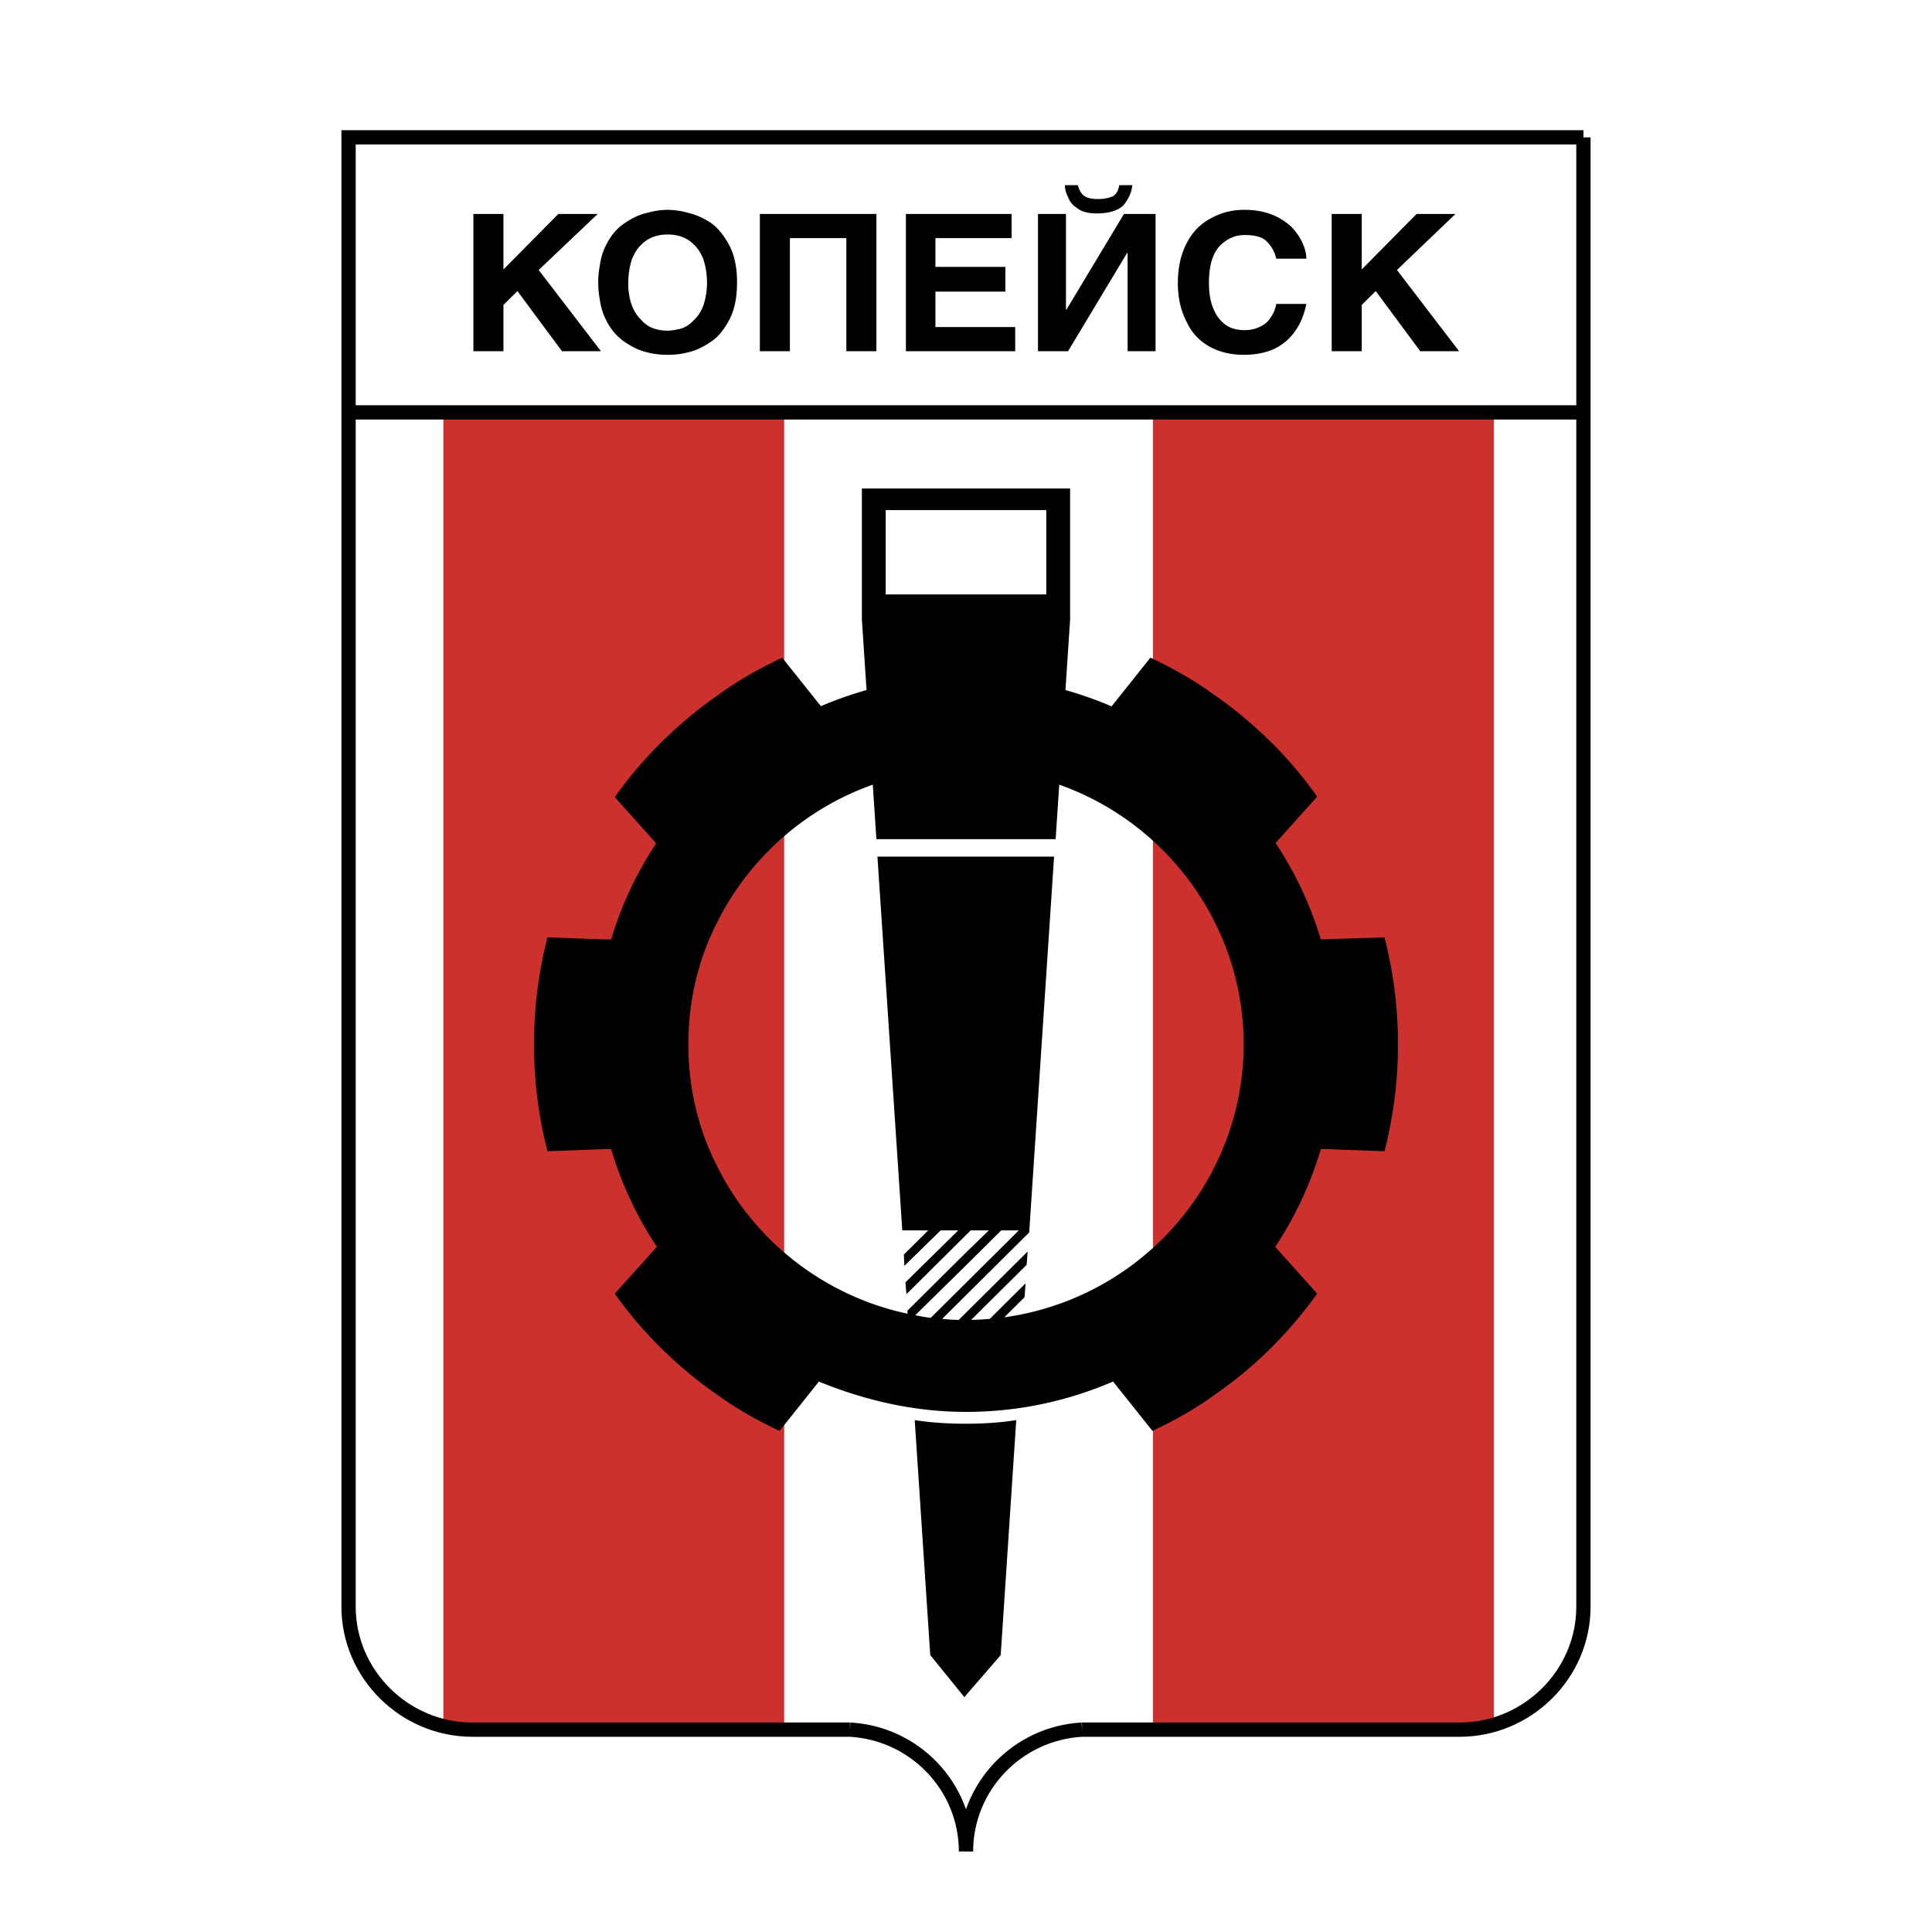 <svg xmlns="http://www.w3.org/2000/svg" width="2500" height="2500" viewBox="0 0 192.756 192.756"><path fill-rule="evenodd" clip-rule="evenodd" fill="#fff" d="M0 0h192.756v192.756H0V0z"/><path fill-rule="evenodd" clip-rule="evenodd" fill="#cd312d" d="M44.234 41.145h34.005v131.421H44.234V41.145zM115.033 41.145v131.421h34.006V41.145h-34.006z"/><path d="M157.979 13.702v146.605m0 0c0 6.719-5.58 12.26-12.35 12.26m0-.001h-37.676m0 0c-6.459.359-11.576 5.693-11.576 12.158 0-6.465-5.116-11.799-11.576-12.158m.001 0H47.128m0 0c-6.77 0-12.351-5.541-12.351-12.26m0 .001V13.702h123.202M34.777 41.145h123.202" fill="none" stroke="#000" stroke-width="1.425" stroke-miterlimit="2.613"/><path d="M70.9 22.217c-.724-.461-1.499-.82-2.222-.975a7.787 7.787 0 0 0-2.067-.307 7.78 7.78 0 0 0-2.067.307c-.724.155-1.499.514-2.222 1.026-.724.462-1.396 1.231-1.861 2.206-.31.564-.517 1.283-.621 2.052a8.458 8.458 0 0 0-.154 1.642c0 .615.052 1.179.154 1.693.104.77.311 1.436.621 2.052a5.67 5.67 0 0 0 1.861 2.205c.775.513 1.498.873 2.222 1.026a7.803 7.803 0 0 0 2.067.256c.62 0 1.292-.051 2.067-.256.724-.154 1.447-.513 2.222-1.026.723-.461 1.343-1.23 1.86-2.205.517-.975.775-2.206.775-3.745 0-1.488-.259-2.719-.775-3.694-.516-.975-1.136-1.744-1.86-2.257zm-.724 8.259c-.258.667-.568 1.128-.981 1.488-.362.41-.775.667-1.24.821-.466.103-.879.205-1.344.205-.465 0-.879-.052-1.343-.205a2.765 2.765 0 0 1-1.24-.821c-1.496-1.331-1.344-3.796-1.344-3.796 0-.872.155-1.642.362-2.308.258-.616.569-1.128.982-1.488a3.134 3.134 0 0 1 1.24-.769 4.067 4.067 0 0 1 1.343-.206c.465 0 .878.051 1.344.206.465.154.878.41 1.24.769.413.36.724.872.981 1.488.207.667.362 1.436.362 2.308a7.183 7.183 0 0 1-.362 2.308z" fill-rule="evenodd" clip-rule="evenodd"/><path fill-rule="evenodd" clip-rule="evenodd" d="M53.743 26.937l5.891-5.592h-3.927l-5.478 5.54v-5.54h-2.998v13.696h2.998v-4.617l1.395-1.384 4.445 6.001h3.875l-.104-.154-6.097-7.95zM75.81 35.041h2.997V23.756h5.633v11.285h2.998V21.345H75.81v13.696zM107.488 20.781c.465.359 1.137.513 1.912.513 1.293 0 2.223-.308 2.738-.872.467-.615.775-1.231.828-1.949h-1.293c-.102.564-.309.923-.672 1.129a4.034 4.034 0 0 1-1.447.256c-.773 0-1.24-.153-1.498-.41s-.414-.564-.516-.975h-1.293c0 .411.104.77.311 1.18.155.46.465.82.93 1.128zM139.375 26.937l5.84-5.592h-3.877l-5.477 5.54v-5.54h-2.998v13.696h2.998v-4.617l1.395-1.384 4.443 6.001h3.877l-6.201-8.104zM93.329 29.091h6.976v-2.463h-6.976v-2.872h7.597v-2.411H90.383v13.696h10.904V32.63h-7.958v-3.539zM124.182 23.448c1.033 0 1.809.205 2.221.667.465.462.775 1.026.932 1.693h2.996c0-.564-.154-1.077-.412-1.642a5.675 5.675 0 0 0-1.137-1.59 6.327 6.327 0 0 0-1.914-1.179c-.826-.309-1.705-.462-2.738-.462-1.24 0-2.377.307-3.359.872-.98.514-1.809 1.334-2.377 2.462-.568 1.078-.879 2.411-.879 3.95 0 1.54.311 2.821.879 3.898.518 1.129 1.293 1.898 2.275 2.463 1.033.564 2.17.82 3.461.82 1.137 0 2.17-.205 3.049-.615a5.374 5.374 0 0 0 2.068-1.795c.516-.718.877-1.642 1.084-2.667h-2.996a3.329 3.329 0 0 1-.621 1.438c-.258.409-.619.667-1.084.871-.414.205-.932.307-1.447.307-.828 0-1.5-.205-2.016-.615-.568-.462-.93-1.026-1.189-1.744-.258-.667-.361-1.488-.361-2.36 0-1.692.361-2.923 1.086-3.693.721-.72 1.547-1.079 2.479-1.079zM106.404 30.886h-.052v-9.541h-2.791v13.696h2.998l5.89-9.798h.053v9.798h2.789V21.345h-3.152l-5.735 9.541zM91.261 141.686l1.551 23.443 3.411 4.205.155-.205 3.462-4 1.551-23.443c-1.654.258-3.307.359-5.013.359-1.757 0-3.462-.102-5.117-.359z"/><path d="M65.536 124.389l-4.196 4.678c2.016 2.873 4.497 5.541 7.339 7.9.93.77 1.86 1.488 2.842 2.154 1.964 1.438 4.083 2.617 6.253 3.643l3.928-4.924.193.078c4.484 1.812 9.347 2.947 14.483 2.947a36.885 36.885 0 0 0 14.667-3.027l.01.002 3.928 4.924c2.17-1.025 4.289-2.205 6.254-3.643a38.18 38.18 0 0 0 2.842-2.154c2.842-2.359 5.271-5.027 7.338-7.9l-4.186-4.668c1.965-2.943 3.482-6.213 4.525-9.662a.744.744 0 0 0 .025-.084h-.004.775l5.582.205c.877-3.436 1.344-6.975 1.344-10.668s-.467-7.232-1.344-10.67l-6.354.205h-.004.004l-.027-.095a36.344 36.344 0 0 0-4.486-9.525l4.148-4.626c-2.041-2.908-4.551-5.607-7.43-7.997a37.835 37.835 0 0 0-2.877-2.181c-1.986-1.454-4.133-2.648-6.33-3.687l-3.877 4.862a37.462 37.462 0 0 0-4.602-1.63l.465-7.028v-13.08H85.991v13.08l.465 7.028c-1.561.441-3.082.98-4.555 1.61l-3.861-4.841c-2.206 1.043-4.359 2.241-6.354 3.701a37.92 37.92 0 0 0-2.888 2.189c-2.889 2.398-5.41 5.109-7.458 8.028l4.128 4.604a36.264 36.264 0 0 0-4.458 9.472l-.035.116h.003-.774l-5.582-.205c-.878 3.438-1.344 6.977-1.344 10.67s.465 7.232 1.344 10.668l5.582-.205h.774-.003a36.3 36.3 0 0 0 4.561 9.736zm22.832-73.497h16.019v8.413H88.368v-8.413zm2.945 80.331l5.064-4.977 3.515-3.488h1.756l-5.271 5.232-3.514 3.488c-.516-.05-1.032-.154-1.55-.255zm29.923-14.928c-3.98 8.053-11.783 13.85-21.035 15.133l2.016-2.002.104-1.385-3.564 3.539a21.94 21.94 0 0 1-1.862.104l5.53-5.488.104-1.334-6.15 6.104-.724.719c-.568 0-1.137-.051-1.653-.104l2.377-2.359 6.304-6.258 2.482-37.498H87.542l2.48 37.292h2.584l-2.428 2.41.051 1.129 3.618-3.539h1.757l-5.271 5.182.104 1.18 5.942-5.9.465-.461h1.81l-2.275 2.205-5.839 5.797v.309c-8.373-1.795-15.35-7.336-19.019-14.773-1.859-3.643-2.842-7.746-2.842-12.105 0-4.311.982-8.465 2.842-12.107 3.153-6.361 8.734-11.388 15.556-13.799l.362 5.438h17.881l.361-5.438c6.822 2.411 12.404 7.438 15.557 13.799a27.181 27.181 0 0 1-.002 24.21z" fill-rule="evenodd" clip-rule="evenodd"/></svg>